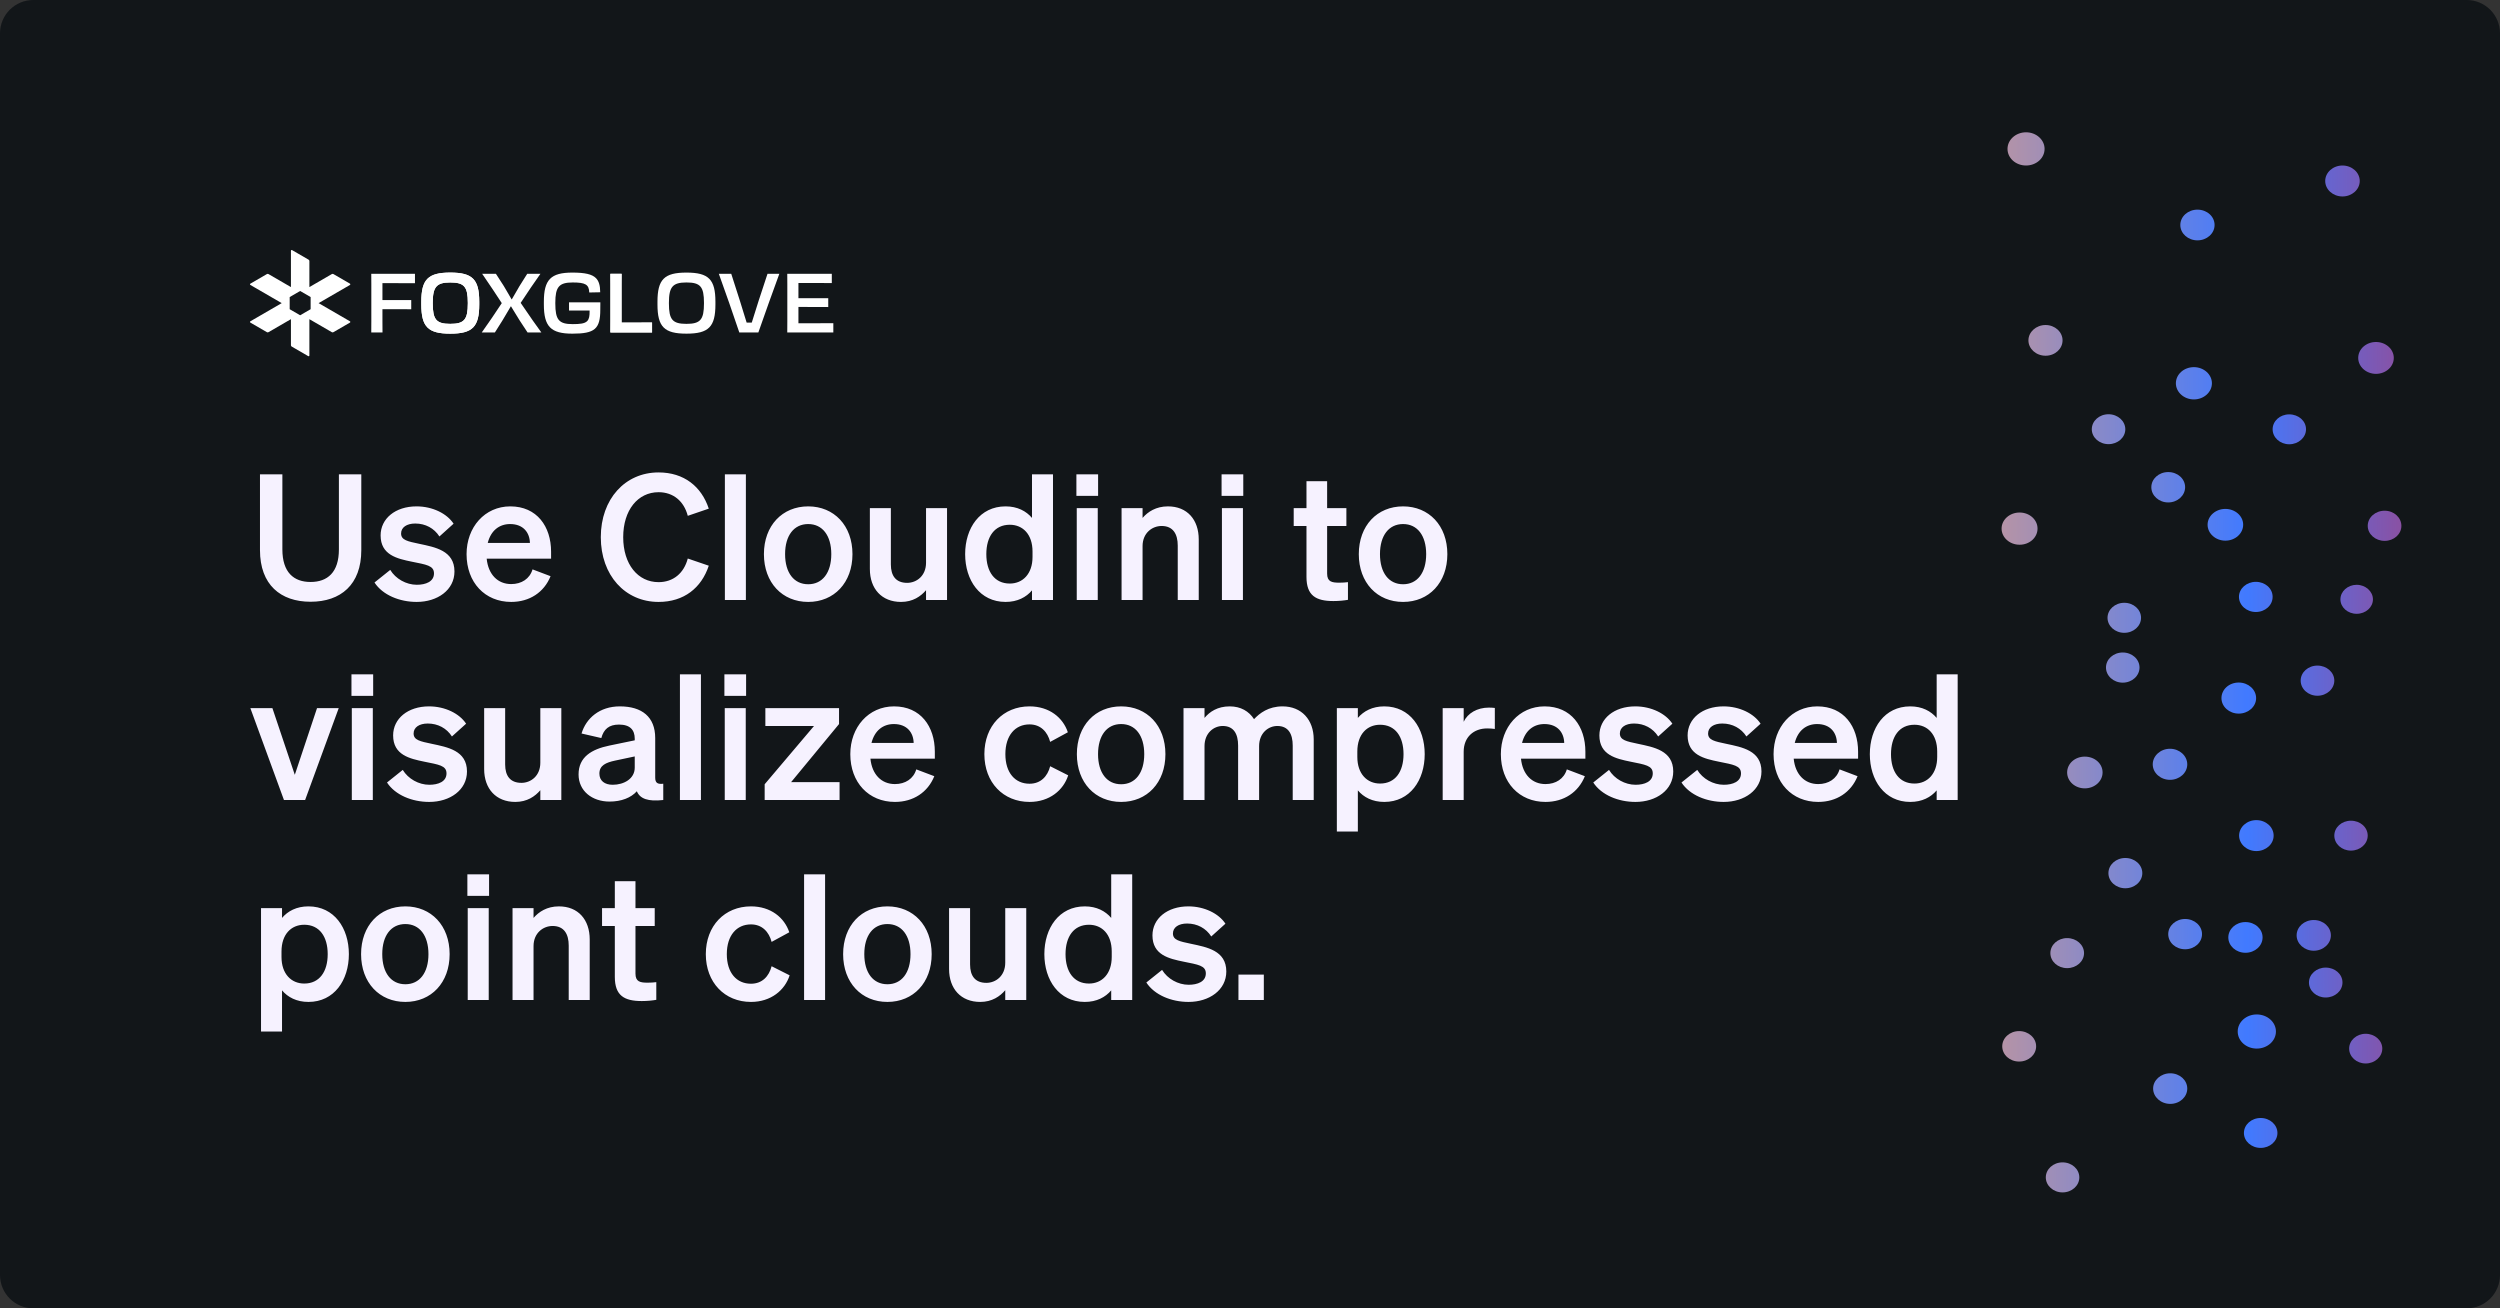 <svg width="1200" height="628" viewBox="0 0 1200 628" fill="none" xmlns="http://www.w3.org/2000/svg">
<rect x="0" y="0" width="1200" height="628" fill="#333333" stroke="none"/>
<path d="M0 16C0 7.163 7.163 0 16 0H1184C1192.84 0 1200 7.163 1200 16V612C1200 620.837 1192.84 628 1184 628H16C7.163 628 0 620.837 0 612V16Z" fill="#121619"/>
<g clip-path="url(#clip0_1616_3515)">
<path d="M178.207 159.587H183.604C183.572 158.045 183.572 156.47 183.572 154.358V148.403H186.17C188.769 148.403 194.677 148.403 197.395 148.438V144.027H183.572V135.912H188.65C192.789 135.912 196.389 135.912 199.184 135.947V131.414H178.207C178.238 132.819 178.238 134.364 178.238 136.275V154.358C178.238 156.488 178.238 158.077 178.207 159.587Z" fill="white"/>
<path d="M216.134 130.842C205.475 130.842 202.227 134.111 202.227 144.846V146.151C202.227 156.886 205.475 160.155 216.134 160.155C226.794 160.155 230.042 156.886 230.042 146.151V144.846C230.042 134.111 226.794 130.842 216.134 130.842ZM224.548 145.662C224.548 153.442 222.817 155.455 216.134 155.455C209.452 155.455 207.721 153.442 207.721 145.662V145.335C207.721 137.68 209.533 135.583 216.134 135.583C222.817 135.583 224.548 137.591 224.548 145.335V145.662Z" fill="white"/>
<path d="M216.134 130.842C205.475 130.842 202.227 134.111 202.227 144.846V146.151C202.227 156.886 205.475 160.155 216.134 160.155C226.794 160.155 230.042 156.886 230.042 146.151V144.846C230.042 134.111 226.794 130.842 216.134 130.842ZM224.548 145.662C224.548 153.442 222.817 155.455 216.134 155.455C209.452 155.455 207.721 153.442 207.721 145.662V145.335C207.721 137.68 209.533 135.583 216.134 135.583C222.817 135.583 224.548 137.591 224.548 145.335V145.662Z" fill="white"/>
<path d="M253.228 159.587H259.849C257.586 156.537 254.38 151.95 250.077 145.605L249.924 145.381L250.074 145.155C253.178 140.459 256.687 135.184 259.414 131.414H253.07L249.286 137.43L248.596 138.641C247.74 140.143 246.855 141.696 245.956 143.18L245.601 143.765L245.262 143.17C244.511 141.85 243.737 140.54 242.989 139.272C242.603 138.619 242.222 137.973 241.85 137.337L238.034 131.414H231.428C234.463 135.747 238.882 142.485 240.704 145.279L240.849 145.501L240.704 145.723C238.072 149.739 234.271 155.386 231.238 159.587H237.544L241.328 153.571L241.973 152.475C242.939 150.835 243.937 149.139 244.902 147.537L245.245 146.966L246.4 148.879C247.377 150.498 248.387 152.173 249.407 153.773L253.228 159.587Z" fill="white"/>
<path d="M274.719 130.842C264.375 130.842 261.055 134.245 261.055 144.847V146.153C261.055 156.755 264.385 160.158 274.76 160.158C285.513 160.158 288.139 157.898 288.139 148.643C288.139 147.72 288.139 146.374 288.169 145.128H273.129V149.055H283.009V149.5C283.026 151.551 282.835 153.125 281.845 154.128C280.647 155.341 278.384 155.578 274.882 155.578C268.264 155.578 266.551 153.54 266.551 145.663V145.337C266.551 137.681 268.35 135.585 274.922 135.585C281.003 135.585 282.73 136.587 282.84 140.394L288.1 140.287C288.086 137.012 287.455 134.913 286.073 133.511C284.229 131.64 280.833 130.842 274.719 130.842Z" fill="white"/>
<path d="M305.008 154.845H298.342V136.193C298.342 134.27 298.342 132.831 298.375 131.412H292.98C293.009 132.839 293.009 134.326 293.009 136.315V154.275C293.009 156.45 293.009 158.07 292.98 159.586H312.987V154.809C309.948 154.845 307.754 154.845 305.008 154.845Z" fill="white"/>
<path d="M305.008 154.845H298.342V136.193C298.342 134.27 298.342 132.831 298.375 131.412H292.98C293.009 132.839 293.009 134.326 293.009 136.315V154.275C293.009 156.45 293.009 158.07 292.98 159.586H312.987V154.809C309.948 154.845 307.754 154.845 305.008 154.845Z" fill="white"/>
<path d="M329.494 130.842C318.834 130.842 315.586 134.111 315.586 144.846V146.151C315.586 156.886 318.834 160.155 329.494 160.155C340.153 160.155 343.402 156.886 343.402 146.151V144.846C343.402 134.111 340.153 130.842 329.494 130.842ZM337.907 145.662C337.907 153.442 336.176 155.455 329.494 155.455C322.812 155.455 321.081 153.442 321.081 145.662V145.335C321.081 137.68 322.892 135.583 329.494 135.583C336.176 135.583 337.907 137.591 337.907 145.335V145.662Z" fill="white"/>
<path d="M354.869 159.587H364.009C366.099 153.512 371.848 137.438 374.083 131.414H368.408L364.108 144.485C362.743 148.746 361.706 152.042 360.94 154.558L360.853 154.844H358.388L358.301 154.56C358.004 153.597 357.68 152.559 357.341 151.472C356.673 149.33 355.916 146.903 355.21 144.556L350.992 131.414H345.035C347.285 137.503 352.835 153.447 354.869 159.587Z" fill="white"/>
<path d="M377.883 159.587H399.998V155.135C396.64 155.171 390.594 155.171 386.537 155.171H383.248V147.342H386.781C389.927 147.342 395.075 147.342 397.559 147.376V143.129H383.248V135.831H386.334C390.081 135.831 396.238 135.831 399.266 135.866V131.414H377.883C377.914 132.819 377.914 134.364 377.914 136.275V154.358C377.914 156.505 377.914 158.108 377.883 159.587Z" fill="white"/>
<path d="M167.971 136.151L160.025 131.544C159.8 131.414 159.522 131.414 159.297 131.544L148.504 137.803V125.288C148.504 125.028 148.365 124.786 148.14 124.656L140.194 120.049C139.952 119.909 139.649 120.085 139.649 120.366V137.799L128.855 131.544C128.63 131.413 128.353 131.413 128.128 131.544L120.182 136.151C119.939 136.291 119.939 136.642 120.182 136.783L135.219 145.5L120.182 154.217C119.939 154.357 119.939 154.709 120.182 154.849L128.128 159.456C128.353 159.586 128.63 159.586 128.855 159.456L139.649 153.2V165.715C139.649 165.976 139.787 166.217 140.012 166.347L147.958 170.951C148.201 171.091 148.504 170.915 148.504 170.634V153.2L159.297 159.456C159.522 159.586 159.799 159.586 160.025 159.456L167.971 154.849C168.213 154.709 168.213 154.357 167.971 154.217L152.93 145.5L167.971 136.783C168.213 136.642 168.213 136.291 167.971 136.151ZM149.104 148.417L144.074 151.331L139.049 148.417V142.586L144.074 139.673L149.104 142.586V148.417Z" fill="white"/>
</g>
<path d="M149.064 288.84C134.7 288.84 124.788 280.692 124.788 264.06V227.688H135.54V263.724C135.54 274.728 141 279.348 149.064 279.348C157.212 279.348 162.672 274.728 162.672 263.724V227.688H173.424V264.06C173.424 280.692 163.512 288.84 149.064 288.84ZM179.754 279.6L187.314 273.552C189.918 277.836 194.958 280.692 200.082 280.692C204.366 280.692 208.314 279.18 208.314 275.232C208.314 271.452 204.618 271.032 197.646 269.604C190.674 268.176 182.694 266.412 182.694 257.004C182.694 248.94 189.75 243.06 199.914 243.06C207.642 243.06 214.53 246.504 217.722 251.376L210.918 257.508C208.398 253.56 204.198 251.292 199.326 251.292C195.21 251.292 192.522 253.14 192.522 256.08C192.522 259.272 195.714 259.86 201.258 261.036C208.734 262.632 218.142 264.228 218.142 274.308C218.142 283.212 209.994 288.924 199.998 288.924C191.85 288.924 183.702 285.648 179.754 279.6ZM245.37 288.924C232.77 288.924 223.95 279.6 223.95 265.992C223.95 253.056 232.686 243.06 244.95 243.06C257.718 243.06 264.522 252.72 264.522 264.816V268.176H233.61C234.366 275.736 238.902 280.356 245.37 280.356C250.326 280.356 254.274 277.836 255.618 273.3L264.27 276.576C261.162 284.304 254.19 288.924 245.37 288.924ZM244.866 251.544C239.658 251.544 235.626 254.652 234.114 260.616H254.358C254.274 255.744 251.25 251.544 244.866 251.544ZM299.138 257.844C299.138 270.864 306.194 279.432 316.106 279.432C323.162 279.432 328.286 275.148 330.134 268.092L340.214 271.536C336.686 282.204 328.286 288.924 316.106 288.924C300.062 288.924 288.386 276.156 288.386 257.844C288.386 239.532 300.062 226.764 316.106 226.764C328.286 226.764 336.686 233.484 340.214 244.152L330.134 247.596C328.286 240.54 323.162 236.256 316.106 236.256C306.194 236.256 299.138 244.824 299.138 257.844ZM358.021 227.688V288H347.941V227.688H358.021ZM409.185 265.992C409.185 279.684 400.365 288.924 387.933 288.924C375.501 288.924 366.681 279.684 366.681 265.992C366.681 252.3 375.501 243.06 387.933 243.06C400.365 243.06 409.185 252.3 409.185 265.992ZM376.845 265.992C376.845 274.98 381.129 280.44 387.933 280.44C394.737 280.44 399.021 274.98 399.021 265.992C399.021 257.004 394.737 251.544 387.933 251.544C381.129 251.544 376.845 257.004 376.845 265.992ZM454.579 243.9V288H444.499V283.296C441.979 286.236 438.199 288.924 432.487 288.924C423.247 288.924 417.535 282.624 417.535 273.132V243.9H427.615V270.948C427.615 276.324 429.967 279.768 435.427 279.768C439.963 279.768 444.499 276.408 444.499 270.108V243.9H454.579ZM482.675 288.924C470.327 288.924 463.271 278.508 463.271 265.992C463.271 253.476 470.327 243.06 482.675 243.06C488.387 243.06 492.587 245.328 495.359 248.604V227.688H505.439V288H495.359V283.38C492.587 286.656 488.387 288.924 482.675 288.924ZM495.611 264.732C495.611 256.416 490.907 251.88 484.691 251.88C477.383 251.88 473.435 257.592 473.435 265.992C473.435 274.392 477.383 280.104 484.691 280.104C490.907 280.104 495.611 275.484 495.611 267.336V264.732ZM516.672 238.02V227.688H527.088V238.02H516.672ZM526.92 243.9V288H516.84V243.9H526.92ZM538.352 288V243.9H548.432V248.604C550.952 245.664 554.9 243.06 560.612 243.06C569.852 243.06 575.396 249.444 575.396 258.936V288H565.316V261.876C565.316 256.416 563.132 252.468 557.588 252.468C553.052 252.468 548.432 255.828 548.432 262.128V288H538.352ZM586.356 238.02V227.688H596.772V238.02H586.356ZM596.604 243.9V288H586.524V243.9H596.604ZM627.109 276.912V252.468H620.977V243.9H627.109V230.964H637.021V243.9H646.261V252.468H637.021V275.316C637.021 279.264 639.289 279.684 642.901 279.684C644.581 279.684 645.505 279.6 647.017 279.432V287.916C645.169 288.252 642.649 288.504 640.045 288.504C631.645 288.504 627.109 285.9 627.109 276.912ZM694.729 265.992C694.729 279.684 685.909 288.924 673.477 288.924C661.045 288.924 652.225 279.684 652.225 265.992C652.225 252.3 661.045 243.06 673.477 243.06C685.909 243.06 694.729 252.3 694.729 265.992ZM662.389 265.992C662.389 274.98 666.673 280.44 673.477 280.44C680.281 280.44 684.565 274.98 684.565 265.992C684.565 257.004 680.281 251.544 673.477 251.544C666.673 251.544 662.389 257.004 662.389 265.992ZM146.46 384H136.296L120.168 339.9H130.752L141.504 371.904L152.172 339.9H162.588L146.46 384ZM168.702 334.02V323.688H179.118V334.02H168.702ZM178.95 339.9V384H168.87V339.9H178.95ZM185.762 375.6L193.322 369.552C195.926 373.836 200.966 376.692 206.09 376.692C210.374 376.692 214.322 375.18 214.322 371.232C214.322 367.452 210.626 367.032 203.654 365.604C196.682 364.176 188.702 362.412 188.702 353.004C188.702 344.94 195.758 339.06 205.922 339.06C213.65 339.06 220.538 342.504 223.73 347.376L216.926 353.508C214.406 349.56 210.206 347.292 205.334 347.292C201.218 347.292 198.53 349.14 198.53 352.08C198.53 355.272 201.722 355.86 207.266 357.036C214.742 358.632 224.15 360.228 224.15 370.308C224.15 379.212 216.002 384.924 206.006 384.924C197.858 384.924 189.71 381.648 185.762 375.6ZM269.438 339.9V384H259.358V379.296C256.838 382.236 253.058 384.924 247.346 384.924C238.106 384.924 232.394 378.624 232.394 369.132V339.9H242.474V366.948C242.474 372.324 244.826 375.768 250.286 375.768C254.822 375.768 259.358 372.408 259.358 366.108V339.9H269.438ZM292.578 384.756C284.178 384.756 277.71 379.632 277.71 371.736C277.71 363.336 284.01 359.64 292.494 357.876L304.674 355.356V354.6C304.674 350.4 302.49 347.796 297.114 347.796C292.326 347.796 289.806 349.98 288.63 354.264L279.138 352.08C281.322 344.772 287.79 339.06 297.534 339.06C308.118 339.06 314.502 344.1 314.502 354.264V373.248C314.502 375.768 315.594 376.524 318.366 376.188V384C311.058 384.84 307.194 383.412 305.682 379.8C302.91 382.908 298.29 384.756 292.578 384.756ZM304.674 368.46V363.084L295.182 365.1C290.898 366.024 287.706 367.368 287.706 371.316C287.706 374.76 290.226 376.692 294.09 376.692C299.466 376.692 304.674 373.836 304.674 368.46ZM336.447 323.688V384H326.367V323.688H336.447ZM347.711 334.02V323.688H358.127V334.02H347.711ZM357.959 339.9V384H347.879V339.9H357.959ZM402.991 375.432V384H367.039V376.44L390.727 348.468H367.375V339.9H402.739V347.544L379.723 375.432H402.991ZM429.566 384.924C416.966 384.924 408.146 375.6 408.146 361.992C408.146 349.056 416.882 339.06 429.146 339.06C441.914 339.06 448.718 348.72 448.718 360.816V364.176H417.806C418.562 371.736 423.098 376.356 429.566 376.356C434.522 376.356 438.47 373.836 439.814 369.3L448.466 372.576C445.358 380.304 438.386 384.924 429.566 384.924ZM429.062 347.544C423.854 347.544 419.822 350.652 418.31 356.616H438.554C438.47 351.744 435.446 347.544 429.062 347.544ZM482.578 361.992C482.578 370.98 487.282 376.188 494.17 376.188C499.546 376.188 502.822 372.66 504.082 367.788L512.734 372.156C510.466 379.296 503.746 384.924 494.17 384.924C481.57 384.924 472.498 375.6 472.498 361.992C472.498 348.384 481.57 339.06 494.17 339.06C503.662 339.06 510.214 344.436 512.566 351.492L504.082 356.112C502.822 351.324 499.546 347.712 494.17 347.712C487.282 347.712 482.578 353.004 482.578 361.992ZM559.401 361.992C559.401 375.684 550.581 384.924 538.149 384.924C525.717 384.924 516.897 375.684 516.897 361.992C516.897 348.3 525.717 339.06 538.149 339.06C550.581 339.06 559.401 348.3 559.401 361.992ZM527.061 361.992C527.061 370.98 531.345 376.44 538.149 376.44C544.953 376.44 549.237 370.98 549.237 361.992C549.237 353.004 544.953 347.544 538.149 347.544C531.345 347.544 527.061 353.004 527.061 361.992ZM578.167 358.128V384H568.087V339.9H578.167V344.604C580.603 341.664 584.383 339.06 590.263 339.06C595.555 339.06 599.503 341.412 601.939 345.192C604.627 342.336 608.827 339.06 615.631 339.06C624.703 339.06 630.583 345.444 630.583 354.936V384H620.503V357.876C620.503 352.416 618.487 348.468 613.111 348.468C608.827 348.468 604.375 351.828 604.375 358.128V384H594.295V357.876C594.295 352.416 592.279 348.468 586.903 348.468C582.619 348.468 578.167 351.828 578.167 358.128ZM664.453 384.924C658.741 384.924 654.541 382.656 651.769 379.38V399.12H641.689V339.9H651.769V344.604C654.541 341.328 658.741 339.06 664.453 339.06C676.801 339.06 683.857 349.476 683.857 361.992C683.857 374.508 676.801 384.924 664.453 384.924ZM651.517 360.732V363.336C651.517 371.484 656.221 376.104 662.437 376.104C669.745 376.104 673.693 370.392 673.693 361.992C673.693 353.592 669.745 347.88 662.437 347.88C656.221 347.88 651.517 352.416 651.517 360.732ZM717.518 339.816V349.896C716.258 349.728 715.25 349.644 713.822 349.644C707.438 349.644 702.566 353.76 702.566 360.816V384H692.486V339.9H702.566V346.452C704.498 342.336 709.034 339.648 714.662 339.648C715.838 339.648 716.762 339.732 717.518 339.816ZM741.833 384.924C729.233 384.924 720.413 375.6 720.413 361.992C720.413 349.056 729.149 339.06 741.413 339.06C754.181 339.06 760.985 348.72 760.985 360.816V364.176H730.073C730.829 371.736 735.365 376.356 741.833 376.356C746.789 376.356 750.737 373.836 752.081 369.3L760.733 372.576C757.625 380.304 750.653 384.924 741.833 384.924ZM741.329 347.544C736.121 347.544 732.089 350.652 730.577 356.616H750.821C750.737 351.744 747.713 347.544 741.329 347.544ZM764.768 375.6L772.328 369.552C774.932 373.836 779.972 376.692 785.096 376.692C789.38 376.692 793.328 375.18 793.328 371.232C793.328 367.452 789.632 367.032 782.66 365.604C775.688 364.176 767.708 362.412 767.708 353.004C767.708 344.94 774.764 339.06 784.928 339.06C792.656 339.06 799.544 342.504 802.736 347.376L795.932 353.508C793.412 349.56 789.212 347.292 784.34 347.292C780.224 347.292 777.536 349.14 777.536 352.08C777.536 355.272 780.728 355.86 786.272 357.036C793.748 358.632 803.156 360.228 803.156 370.308C803.156 379.212 795.008 384.924 785.012 384.924C776.864 384.924 768.716 381.648 764.768 375.6ZM807.116 375.6L814.676 369.552C817.28 373.836 822.32 376.692 827.444 376.692C831.728 376.692 835.676 375.18 835.676 371.232C835.676 367.452 831.98 367.032 825.008 365.604C818.036 364.176 810.056 362.412 810.056 353.004C810.056 344.94 817.112 339.06 827.276 339.06C835.004 339.06 841.892 342.504 845.084 347.376L838.28 353.508C835.76 349.56 831.56 347.292 826.688 347.292C822.572 347.292 819.884 349.14 819.884 352.08C819.884 355.272 823.076 355.86 828.62 357.036C836.096 358.632 845.504 360.228 845.504 370.308C845.504 379.212 837.356 384.924 827.36 384.924C819.212 384.924 811.064 381.648 807.116 375.6ZM872.732 384.924C860.132 384.924 851.312 375.6 851.312 361.992C851.312 349.056 860.048 339.06 872.312 339.06C885.08 339.06 891.884 348.72 891.884 360.816V364.176H860.972C861.728 371.736 866.264 376.356 872.732 376.356C877.688 376.356 881.636 373.836 882.98 369.3L891.632 372.576C888.524 380.304 881.552 384.924 872.732 384.924ZM872.228 347.544C867.02 347.544 862.988 350.652 861.476 356.616H881.72C881.636 351.744 878.612 347.544 872.228 347.544ZM916.919 384.924C904.571 384.924 897.515 374.508 897.515 361.992C897.515 349.476 904.571 339.06 916.919 339.06C922.631 339.06 926.831 341.328 929.603 344.604V323.688H939.683V384H929.603V379.38C926.831 382.656 922.631 384.924 916.919 384.924ZM929.855 360.732C929.855 352.416 925.151 347.88 918.935 347.88C911.627 347.88 907.679 353.592 907.679 361.992C907.679 370.392 911.627 376.104 918.935 376.104C925.151 376.104 929.855 371.484 929.855 363.336V360.732ZM148.056 480.924C142.344 480.924 138.144 478.656 135.372 475.38V495.12H125.292V435.9H135.372V440.604C138.144 437.328 142.344 435.06 148.056 435.06C160.404 435.06 167.46 445.476 167.46 457.992C167.46 470.508 160.404 480.924 148.056 480.924ZM135.12 456.732V459.336C135.12 467.484 139.824 472.104 146.04 472.104C153.348 472.104 157.296 466.392 157.296 457.992C157.296 449.592 153.348 443.88 146.04 443.88C139.824 443.88 135.12 448.416 135.12 456.732ZM215.821 457.992C215.821 471.684 207.001 480.924 194.569 480.924C182.137 480.924 173.317 471.684 173.317 457.992C173.317 444.3 182.137 435.06 194.569 435.06C207.001 435.06 215.821 444.3 215.821 457.992ZM183.481 457.992C183.481 466.98 187.765 472.44 194.569 472.44C201.373 472.44 205.657 466.98 205.657 457.992C205.657 449.004 201.373 443.544 194.569 443.544C187.765 443.544 183.481 449.004 183.481 457.992ZM224.339 430.02V419.688H234.755V430.02H224.339ZM234.587 435.9V480H224.507V435.9H234.587ZM246.019 480V435.9H256.099V440.604C258.619 437.664 262.567 435.06 268.279 435.06C277.519 435.06 283.063 441.444 283.063 450.936V480H272.983V453.876C272.983 448.416 270.799 444.468 265.255 444.468C260.719 444.468 256.099 447.828 256.099 454.128V480H246.019ZM295.115 468.912V444.468H288.983V435.9H295.115V422.964H305.027V435.9H314.267V444.468H305.027V467.316C305.027 471.264 307.295 471.684 310.907 471.684C312.587 471.684 313.511 471.6 315.023 471.432V479.916C313.175 480.252 310.655 480.504 308.051 480.504C299.651 480.504 295.115 477.9 295.115 468.912ZM348.87 457.992C348.87 466.98 353.574 472.188 360.462 472.188C365.838 472.188 369.114 468.66 370.374 463.788L379.026 468.156C376.758 475.296 370.038 480.924 360.462 480.924C347.862 480.924 338.79 471.6 338.79 457.992C338.79 444.384 347.862 435.06 360.462 435.06C369.954 435.06 376.506 440.436 378.858 447.492L370.374 452.112C369.114 447.324 365.838 443.712 360.462 443.712C353.574 443.712 348.87 449.004 348.87 457.992ZM396.041 419.688V480H385.961V419.688H396.041ZM447.205 457.992C447.205 471.684 438.385 480.924 425.953 480.924C413.521 480.924 404.701 471.684 404.701 457.992C404.701 444.3 413.521 435.06 425.953 435.06C438.385 435.06 447.205 444.3 447.205 457.992ZM414.865 457.992C414.865 466.98 419.149 472.44 425.953 472.44C432.757 472.44 437.041 466.98 437.041 457.992C437.041 449.004 432.757 443.544 425.953 443.544C419.149 443.544 414.865 449.004 414.865 457.992ZM492.599 435.9V480H482.519V475.296C479.999 478.236 476.219 480.924 470.507 480.924C461.267 480.924 455.555 474.624 455.555 465.132V435.9H465.635V462.948C465.635 468.324 467.987 471.768 473.447 471.768C477.983 471.768 482.519 468.408 482.519 462.108V435.9H492.599ZM520.695 480.924C508.347 480.924 501.291 470.508 501.291 457.992C501.291 445.476 508.347 435.06 520.695 435.06C526.407 435.06 530.607 437.328 533.379 440.604V419.688H543.459V480H533.379V475.38C530.607 478.656 526.407 480.924 520.695 480.924ZM533.631 456.732C533.631 448.416 528.927 443.88 522.711 443.88C515.403 443.88 511.455 449.592 511.455 457.992C511.455 466.392 515.403 472.104 522.711 472.104C528.927 472.104 533.631 467.484 533.631 459.336V456.732ZM550.24 471.6L557.8 465.552C560.404 469.836 565.444 472.692 570.568 472.692C574.852 472.692 578.8 471.18 578.8 467.232C578.8 463.452 575.104 463.032 568.132 461.604C561.16 460.176 553.18 458.412 553.18 449.004C553.18 440.94 560.236 435.06 570.4 435.06C578.128 435.06 585.016 438.504 588.208 443.376L581.404 449.508C578.884 445.56 574.684 443.292 569.812 443.292C565.696 443.292 563.008 445.14 563.008 448.08C563.008 451.272 566.2 451.86 571.744 453.036C579.22 454.632 588.628 456.228 588.628 466.308C588.628 475.212 580.48 480.924 570.484 480.924C562.336 480.924 554.188 477.648 550.24 471.6ZM594.456 480V467.82H606.636V480H594.456Z" fill="#F6F2FF"/>
<path d="M1123.4 287.694C1123.4 291.511 1126.88 294.624 1131.2 294.624C1135.53 294.624 1139.01 291.511 1139.01 287.694C1139.01 283.876 1135.47 280.705 1131.2 280.705C1126.94 280.705 1123.4 283.818 1123.4 287.694Z" fill="url(#paint0_linear_1616_3515)"/>
<path d="M1136.51 252.412C1136.51 256.406 1140.17 259.621 1144.63 259.621C1149.08 259.621 1152.67 256.406 1152.67 252.412C1152.67 248.418 1149.08 245.144 1144.63 245.144C1140.17 245.144 1136.51 248.36 1136.51 252.412Z" fill="url(#paint1_linear_1616_3515)"/>
<path d="M1046.55 108C1046.55 112.096 1050.27 115.371 1054.77 115.371C1059.28 115.371 1063 112.096 1063 108C1063 103.904 1059.35 100.629 1054.77 100.629C1050.2 100.629 1046.55 103.962 1046.55 108Z" fill="url(#paint2_linear_1616_3515)"/>
<path d="M1090.86 206.045C1090.86 210.038 1094.45 213.254 1098.84 213.254C1103.23 213.254 1106.89 210.038 1106.89 206.045C1106.89 202.051 1103.3 198.894 1098.84 198.894C1094.38 198.894 1090.86 202.11 1090.86 206.045Z" fill="url(#paint3_linear_1616_3515)"/>
<path d="M1032.64 233.86C1032.64 237.897 1036.29 241.172 1040.75 241.172C1045.2 241.172 1048.86 237.897 1048.86 233.86C1048.86 229.822 1045.27 226.592 1040.75 226.592C1036.22 226.592 1032.64 229.866 1032.64 233.86Z" fill="url(#paint4_linear_1616_3515)"/>
<path d="M973.642 163.378C973.642 167.415 977.297 170.748 981.869 170.748C986.441 170.748 990.029 167.415 990.029 163.378C990.029 159.34 986.375 156.007 981.869 156.007C977.362 156.007 973.642 159.34 973.642 163.378Z" fill="url(#paint5_linear_1616_3515)"/>
<path d="M1074.7 286.49C1074.7 290.527 1078.36 293.758 1082.81 293.758C1087.27 293.758 1090.86 290.542 1090.86 286.49C1090.86 282.437 1087.27 279.281 1082.81 279.281C1078.36 279.281 1074.7 282.496 1074.7 286.49Z" fill="url(#paint6_linear_1616_3515)"/>
<path d="M1004.06 206.045C1004.06 209.98 1007.65 213.195 1012.1 213.195C1016.56 213.195 1020.15 209.98 1020.15 206.045C1020.15 202.11 1016.56 198.836 1012.1 198.836C1007.65 198.836 1004.06 202.051 1004.06 206.045Z" fill="url(#paint7_linear_1616_3515)"/>
<path d="M1019.66 303.756C1015.21 303.756 1011.61 300.529 1011.61 296.547C1011.61 292.566 1015.21 289.338 1019.66 289.338C1024.1 289.338 1027.7 292.566 1027.7 296.547C1027.7 300.529 1024.1 303.756 1019.66 303.756Z" fill="url(#paint8_linear_1616_3515)"/>
<path d="M1104.32 326.69C1104.32 330.684 1107.91 333.958 1112.36 333.958C1116.82 333.958 1120.47 330.684 1120.47 326.69C1120.47 322.697 1116.82 319.481 1112.36 319.481C1107.91 319.481 1104.32 322.697 1104.32 326.69Z" fill="url(#paint9_linear_1616_3515)"/>
<path d="M990.029 572.356C985.586 572.356 981.983 569.129 981.983 565.147C981.983 561.166 985.586 557.938 990.029 557.938C994.473 557.938 998.075 561.166 998.075 565.147C998.075 569.129 994.473 572.356 990.029 572.356Z" fill="url(#paint10_linear_1616_3515)"/>
<path d="M1010.87 320.406C1010.87 324.4 1014.46 327.674 1018.92 327.674C1023.38 327.674 1026.97 324.4 1026.97 320.406C1026.97 316.413 1023.38 313.197 1018.92 313.197C1014.46 313.197 1010.87 316.413 1010.87 320.406Z" fill="url(#paint11_linear_1616_3515)"/>
<path d="M1116.1 86.874C1116.1 90.971 1119.82 94.304 1124.39 94.304C1128.96 94.304 1132.68 90.971 1132.68 86.874C1132.68 82.778 1128.96 79.445 1124.39 79.445C1119.82 79.445 1116.1 82.778 1116.1 86.874Z" fill="url(#paint12_linear_1616_3515)"/>
<path d="M1131.94 171.805C1131.94 176.005 1135.78 179.455 1140.48 179.455C1145.18 179.455 1149.02 176.019 1149.02 171.805C1149.02 167.592 1145.18 164.156 1140.48 164.156C1135.78 164.156 1131.94 167.548 1131.94 171.805Z" fill="url(#paint13_linear_1616_3515)"/>
<path d="M1074.77 401.086C1074.77 405.182 1078.49 408.515 1083.06 408.515C1087.63 408.515 1091.35 405.182 1091.35 401.086C1091.35 396.99 1087.63 393.657 1083.06 393.657C1078.49 393.657 1074.77 396.99 1074.77 401.086Z" fill="url(#paint14_linear_1616_3515)"/>
<path d="M1059.64 251.869C1059.64 256.068 1063.48 259.518 1068.18 259.518C1072.88 259.518 1076.72 256.083 1076.72 251.869C1076.72 247.655 1072.88 244.278 1068.18 244.278C1063.48 244.278 1059.64 247.67 1059.64 251.869Z" fill="url(#paint15_linear_1616_3515)"/>
<path d="M1066.3 335.103C1066.3 339.2 1070.02 342.533 1074.59 342.533C1079.16 342.533 1082.94 339.2 1082.94 335.103C1082.94 331.007 1079.22 327.615 1074.59 327.615C1069.95 327.615 1066.3 330.948 1066.3 335.103Z" fill="url(#paint16_linear_1616_3515)"/>
<path d="M1044.42 183.977C1044.42 188.235 1048.32 191.729 1053.07 191.729C1057.82 191.729 1061.72 188.235 1061.72 183.977C1061.72 179.719 1057.82 176.225 1053.07 176.225C1048.32 176.225 1044.42 179.66 1044.42 183.977Z" fill="url(#paint17_linear_1616_3515)"/>
<path d="M963.603 71.473C963.603 75.892 967.568 79.445 972.501 79.445C977.433 79.445 981.399 75.892 981.399 71.473C981.399 67.053 977.368 63.5 972.501 63.5C967.634 63.5 963.603 67.053 963.603 71.473Z" fill="url(#paint18_linear_1616_3515)"/>
<path d="M1127.59 503.32C1127.59 507.255 1131.13 510.47 1135.52 510.47C1139.91 510.47 1143.5 507.255 1143.5 503.32C1143.5 499.385 1139.91 496.214 1135.52 496.214C1131.13 496.214 1127.59 499.385 1127.59 503.32Z" fill="url(#paint19_linear_1616_3515)"/>
<path d="M1120.47 401.086C1120.47 405.08 1124.06 408.295 1128.45 408.295C1132.85 408.295 1136.5 405.08 1136.5 401.086C1136.5 397.092 1132.91 393.936 1128.45 393.936C1124 393.936 1120.47 397.151 1120.47 401.086Z" fill="url(#paint20_linear_1616_3515)"/>
<path d="M1033.31 366.891C1033.31 370.987 1037.03 374.32 1041.6 374.32C1046.17 374.32 1049.89 370.987 1049.89 366.891C1049.89 362.794 1046.17 359.403 1041.6 359.403C1037.03 359.403 1033.31 362.794 1033.31 366.891Z" fill="url(#paint21_linear_1616_3515)"/>
<path d="M992.225 370.767C992.225 375.025 996.011 378.416 1000.7 378.416C1005.38 378.416 1009.24 375.025 1009.24 370.767C1009.24 366.509 1005.45 363.176 1000.7 363.176C995.945 363.176 992.225 366.568 992.225 370.767Z" fill="url(#paint22_linear_1616_3515)"/>
<path d="M960.762 253.719C960.762 257.976 964.597 261.471 969.414 261.471C974.232 261.471 978.018 257.976 978.018 253.719C978.018 249.461 974.183 246.01 969.414 246.01C964.646 246.01 960.762 249.446 960.762 253.719Z" fill="url(#paint23_linear_1616_3515)"/>
<path d="M1108.3 471.591C1108.3 475.585 1111.88 478.8 1116.34 478.8C1120.8 478.8 1124.39 475.585 1124.39 471.591C1124.39 467.597 1120.8 464.441 1116.34 464.441C1111.88 464.441 1108.3 467.656 1108.3 471.591Z" fill="url(#paint24_linear_1616_3515)"/>
<path d="M1077.08 543.843C1077.08 547.778 1080.67 550.994 1085.12 550.994C1089.58 550.994 1093.17 547.778 1093.17 543.843C1093.17 539.908 1089.58 536.634 1085.12 536.634C1080.67 536.634 1077.08 539.85 1077.08 543.843Z" fill="url(#paint25_linear_1616_3515)"/>
<path d="M1040.75 448.378C1040.75 452.416 1044.34 455.646 1048.86 455.646C1053.38 455.646 1056.97 452.431 1056.97 448.378C1056.97 444.326 1053.32 441.11 1048.86 441.11C1044.4 441.11 1040.75 444.385 1040.75 448.378Z" fill="url(#paint26_linear_1616_3515)"/>
<path d="M1033.5 522.495C1033.5 526.533 1037.16 529.865 1041.73 529.865C1046.3 529.865 1049.89 526.533 1049.89 522.495C1049.89 518.457 1046.24 515.183 1041.73 515.183C1037.22 515.183 1033.5 518.457 1033.5 522.495Z" fill="url(#paint27_linear_1616_3515)"/>
<path d="M1012.04 419.102C1012.04 423.139 1015.69 426.369 1020.15 426.369C1024.61 426.369 1028.31 423.154 1028.31 419.102C1028.31 415.049 1024.66 411.834 1020.15 411.834C1015.64 411.834 1012.04 415.108 1012.04 419.102Z" fill="url(#paint28_linear_1616_3515)"/>
<path d="M984.179 457.496C984.179 461.49 987.768 464.705 992.225 464.705C996.683 464.705 1000.34 461.49 1000.34 457.496C1000.34 453.502 996.683 450.287 992.225 450.287C987.768 450.287 984.179 453.502 984.179 457.496Z" fill="url(#paint29_linear_1616_3515)"/>
<path d="M961.073 502.233C961.073 506.271 964.662 509.545 969.185 509.545C973.708 509.545 977.346 506.271 977.346 502.233C977.346 498.196 973.691 494.921 969.185 494.921C964.678 494.921 961.073 498.196 961.073 502.233Z" fill="url(#paint30_linear_1616_3515)"/>
<path d="M1102.38 448.98C1102.38 453.018 1106.1 456.351 1110.61 456.351C1115.11 456.351 1118.83 453.018 1118.83 448.98C1118.83 444.942 1115.18 441.61 1110.61 441.61C1106.03 441.61 1102.38 444.884 1102.38 448.98Z" fill="url(#paint31_linear_1616_3515)"/>
<path d="M1069.59 449.964C1069.59 454.06 1073.31 457.334 1077.82 457.334C1082.32 457.334 1086.04 454.06 1086.04 449.964C1086.04 445.868 1082.39 442.593 1077.82 442.593C1073.24 442.593 1069.59 445.926 1069.59 449.964Z" fill="url(#paint32_linear_1616_3515)"/>
<path d="M1074.1 495.127C1074.1 499.664 1078.18 503.32 1083.24 503.32C1088.3 503.32 1092.45 499.664 1092.45 495.127C1092.45 490.59 1088.3 486.934 1083.24 486.934C1078.18 486.934 1074.1 490.59 1074.1 495.127Z" fill="url(#paint33_linear_1616_3515)"/>
<defs>
<linearGradient id="paint0_linear_1616_3515" x1="1271.9" y1="1760.13" x2="885.698" y2="1760.14" gradientUnits="userSpaceOnUse">
<stop stop-color="#FE0F0F"/>
<stop offset="0.5" stop-color="#417AFF"/>
<stop offset="1" stop-color="#FFA36E"/>
</linearGradient>
<linearGradient id="paint1_linear_1616_3515" x1="1271.9" y1="1760.13" x2="885.698" y2="1760.14" gradientUnits="userSpaceOnUse">
<stop stop-color="#FE0F0F"/>
<stop offset="0.5" stop-color="#417AFF"/>
<stop offset="1" stop-color="#FFA36E"/>
</linearGradient>
<linearGradient id="paint2_linear_1616_3515" x1="1271.9" y1="1760.13" x2="885.698" y2="1760.14" gradientUnits="userSpaceOnUse">
<stop stop-color="#FE0F0F"/>
<stop offset="0.5" stop-color="#417AFF"/>
<stop offset="1" stop-color="#FFA36E"/>
</linearGradient>
<linearGradient id="paint3_linear_1616_3515" x1="1271.9" y1="1760.13" x2="885.698" y2="1760.14" gradientUnits="userSpaceOnUse">
<stop stop-color="#FE0F0F"/>
<stop offset="0.5" stop-color="#417AFF"/>
<stop offset="1" stop-color="#FFA36E"/>
</linearGradient>
<linearGradient id="paint4_linear_1616_3515" x1="1271.9" y1="1760.13" x2="885.698" y2="1760.14" gradientUnits="userSpaceOnUse">
<stop stop-color="#FE0F0F"/>
<stop offset="0.5" stop-color="#417AFF"/>
<stop offset="1" stop-color="#FFA36E"/>
</linearGradient>
<linearGradient id="paint5_linear_1616_3515" x1="1271.9" y1="1760.13" x2="885.698" y2="1760.14" gradientUnits="userSpaceOnUse">
<stop stop-color="#FE0F0F"/>
<stop offset="0.5" stop-color="#417AFF"/>
<stop offset="1" stop-color="#FFA36E"/>
</linearGradient>
<linearGradient id="paint6_linear_1616_3515" x1="1271.9" y1="1760.13" x2="885.698" y2="1760.14" gradientUnits="userSpaceOnUse">
<stop stop-color="#FE0F0F"/>
<stop offset="0.5" stop-color="#417AFF"/>
<stop offset="1" stop-color="#FFA36E"/>
</linearGradient>
<linearGradient id="paint7_linear_1616_3515" x1="1271.9" y1="1760.13" x2="885.698" y2="1760.14" gradientUnits="userSpaceOnUse">
<stop stop-color="#FE0F0F"/>
<stop offset="0.5" stop-color="#417AFF"/>
<stop offset="1" stop-color="#FFA36E"/>
</linearGradient>
<linearGradient id="paint8_linear_1616_3515" x1="1271.9" y1="1760.13" x2="885.698" y2="1760.14" gradientUnits="userSpaceOnUse">
<stop stop-color="#FE0F0F"/>
<stop offset="0.5" stop-color="#417AFF"/>
<stop offset="1" stop-color="#FFA36E"/>
</linearGradient>
<linearGradient id="paint9_linear_1616_3515" x1="1271.9" y1="1760.13" x2="885.698" y2="1760.14" gradientUnits="userSpaceOnUse">
<stop stop-color="#FE0F0F"/>
<stop offset="0.5" stop-color="#417AFF"/>
<stop offset="1" stop-color="#FFA36E"/>
</linearGradient>
<linearGradient id="paint10_linear_1616_3515" x1="1271.9" y1="1760.13" x2="885.698" y2="1760.14" gradientUnits="userSpaceOnUse">
<stop stop-color="#FE0F0F"/>
<stop offset="0.5" stop-color="#417AFF"/>
<stop offset="1" stop-color="#FFA36E"/>
</linearGradient>
<linearGradient id="paint11_linear_1616_3515" x1="1271.9" y1="1760.13" x2="885.698" y2="1760.14" gradientUnits="userSpaceOnUse">
<stop stop-color="#FE0F0F"/>
<stop offset="0.5" stop-color="#417AFF"/>
<stop offset="1" stop-color="#FFA36E"/>
</linearGradient>
<linearGradient id="paint12_linear_1616_3515" x1="1271.9" y1="1760.13" x2="885.698" y2="1760.14" gradientUnits="userSpaceOnUse">
<stop stop-color="#FE0F0F"/>
<stop offset="0.5" stop-color="#417AFF"/>
<stop offset="1" stop-color="#FFA36E"/>
</linearGradient>
<linearGradient id="paint13_linear_1616_3515" x1="1271.9" y1="1760.13" x2="885.698" y2="1760.14" gradientUnits="userSpaceOnUse">
<stop stop-color="#FE0F0F"/>
<stop offset="0.5" stop-color="#417AFF"/>
<stop offset="1" stop-color="#FFA36E"/>
</linearGradient>
<linearGradient id="paint14_linear_1616_3515" x1="1271.9" y1="1760.13" x2="885.698" y2="1760.14" gradientUnits="userSpaceOnUse">
<stop stop-color="#FE0F0F"/>
<stop offset="0.5" stop-color="#417AFF"/>
<stop offset="1" stop-color="#FFA36E"/>
</linearGradient>
<linearGradient id="paint15_linear_1616_3515" x1="1271.9" y1="1760.13" x2="885.698" y2="1760.14" gradientUnits="userSpaceOnUse">
<stop stop-color="#FE0F0F"/>
<stop offset="0.5" stop-color="#417AFF"/>
<stop offset="1" stop-color="#FFA36E"/>
</linearGradient>
<linearGradient id="paint16_linear_1616_3515" x1="1271.9" y1="1760.13" x2="885.698" y2="1760.14" gradientUnits="userSpaceOnUse">
<stop stop-color="#FE0F0F"/>
<stop offset="0.5" stop-color="#417AFF"/>
<stop offset="1" stop-color="#FFA36E"/>
</linearGradient>
<linearGradient id="paint17_linear_1616_3515" x1="1271.9" y1="1760.13" x2="885.698" y2="1760.14" gradientUnits="userSpaceOnUse">
<stop stop-color="#FE0F0F"/>
<stop offset="0.5" stop-color="#417AFF"/>
<stop offset="1" stop-color="#FFA36E"/>
</linearGradient>
<linearGradient id="paint18_linear_1616_3515" x1="1271.9" y1="1760.13" x2="885.698" y2="1760.14" gradientUnits="userSpaceOnUse">
<stop stop-color="#FE0F0F"/>
<stop offset="0.5" stop-color="#417AFF"/>
<stop offset="1" stop-color="#FFA36E"/>
</linearGradient>
<linearGradient id="paint19_linear_1616_3515" x1="1271.9" y1="1760.13" x2="885.698" y2="1760.14" gradientUnits="userSpaceOnUse">
<stop stop-color="#FE0F0F"/>
<stop offset="0.5" stop-color="#417AFF"/>
<stop offset="1" stop-color="#FFA36E"/>
</linearGradient>
<linearGradient id="paint20_linear_1616_3515" x1="1271.9" y1="1760.13" x2="885.698" y2="1760.14" gradientUnits="userSpaceOnUse">
<stop stop-color="#FE0F0F"/>
<stop offset="0.5" stop-color="#417AFF"/>
<stop offset="1" stop-color="#FFA36E"/>
</linearGradient>
<linearGradient id="paint21_linear_1616_3515" x1="1271.9" y1="1760.13" x2="885.698" y2="1760.14" gradientUnits="userSpaceOnUse">
<stop stop-color="#FE0F0F"/>
<stop offset="0.5" stop-color="#417AFF"/>
<stop offset="1" stop-color="#FFA36E"/>
</linearGradient>
<linearGradient id="paint22_linear_1616_3515" x1="1271.9" y1="1760.13" x2="885.698" y2="1760.14" gradientUnits="userSpaceOnUse">
<stop stop-color="#FE0F0F"/>
<stop offset="0.5" stop-color="#417AFF"/>
<stop offset="1" stop-color="#FFA36E"/>
</linearGradient>
<linearGradient id="paint23_linear_1616_3515" x1="1271.9" y1="1760.13" x2="885.698" y2="1760.14" gradientUnits="userSpaceOnUse">
<stop stop-color="#FE0F0F"/>
<stop offset="0.5" stop-color="#417AFF"/>
<stop offset="1" stop-color="#FFA36E"/>
</linearGradient>
<linearGradient id="paint24_linear_1616_3515" x1="1271.9" y1="1760.13" x2="885.698" y2="1760.14" gradientUnits="userSpaceOnUse">
<stop stop-color="#FE0F0F"/>
<stop offset="0.5" stop-color="#417AFF"/>
<stop offset="1" stop-color="#FFA36E"/>
</linearGradient>
<linearGradient id="paint25_linear_1616_3515" x1="1271.9" y1="1760.13" x2="885.698" y2="1760.14" gradientUnits="userSpaceOnUse">
<stop stop-color="#FE0F0F"/>
<stop offset="0.5" stop-color="#417AFF"/>
<stop offset="1" stop-color="#FFA36E"/>
</linearGradient>
<linearGradient id="paint26_linear_1616_3515" x1="1271.9" y1="1760.13" x2="885.698" y2="1760.14" gradientUnits="userSpaceOnUse">
<stop stop-color="#FE0F0F"/>
<stop offset="0.5" stop-color="#417AFF"/>
<stop offset="1" stop-color="#FFA36E"/>
</linearGradient>
<linearGradient id="paint27_linear_1616_3515" x1="1271.9" y1="1760.13" x2="885.698" y2="1760.14" gradientUnits="userSpaceOnUse">
<stop stop-color="#FE0F0F"/>
<stop offset="0.5" stop-color="#417AFF"/>
<stop offset="1" stop-color="#FFA36E"/>
</linearGradient>
<linearGradient id="paint28_linear_1616_3515" x1="1271.9" y1="1760.13" x2="885.698" y2="1760.14" gradientUnits="userSpaceOnUse">
<stop stop-color="#FE0F0F"/>
<stop offset="0.5" stop-color="#417AFF"/>
<stop offset="1" stop-color="#FFA36E"/>
</linearGradient>
<linearGradient id="paint29_linear_1616_3515" x1="1271.9" y1="1760.13" x2="885.698" y2="1760.14" gradientUnits="userSpaceOnUse">
<stop stop-color="#FE0F0F"/>
<stop offset="0.5" stop-color="#417AFF"/>
<stop offset="1" stop-color="#FFA36E"/>
</linearGradient>
<linearGradient id="paint30_linear_1616_3515" x1="1271.9" y1="1760.13" x2="885.698" y2="1760.14" gradientUnits="userSpaceOnUse">
<stop stop-color="#FE0F0F"/>
<stop offset="0.5" stop-color="#417AFF"/>
<stop offset="1" stop-color="#FFA36E"/>
</linearGradient>
<linearGradient id="paint31_linear_1616_3515" x1="1271.9" y1="1760.13" x2="885.698" y2="1760.14" gradientUnits="userSpaceOnUse">
<stop stop-color="#FE0F0F"/>
<stop offset="0.5" stop-color="#417AFF"/>
<stop offset="1" stop-color="#FFA36E"/>
</linearGradient>
<linearGradient id="paint32_linear_1616_3515" x1="1271.9" y1="1760.13" x2="885.698" y2="1760.14" gradientUnits="userSpaceOnUse">
<stop stop-color="#FE0F0F"/>
<stop offset="0.5" stop-color="#417AFF"/>
<stop offset="1" stop-color="#FFA36E"/>
</linearGradient>
<linearGradient id="paint33_linear_1616_3515" x1="1271.9" y1="1760.13" x2="885.698" y2="1760.14" gradientUnits="userSpaceOnUse">
<stop stop-color="#FE0F0F"/>
<stop offset="0.5" stop-color="#417AFF"/>
<stop offset="1" stop-color="#FFA36E"/>
</linearGradient>
<clipPath id="clip0_1616_3515">
<rect width="280" height="51" fill="white" transform="translate(120 120)"/>
</clipPath>
</defs>
</svg>
